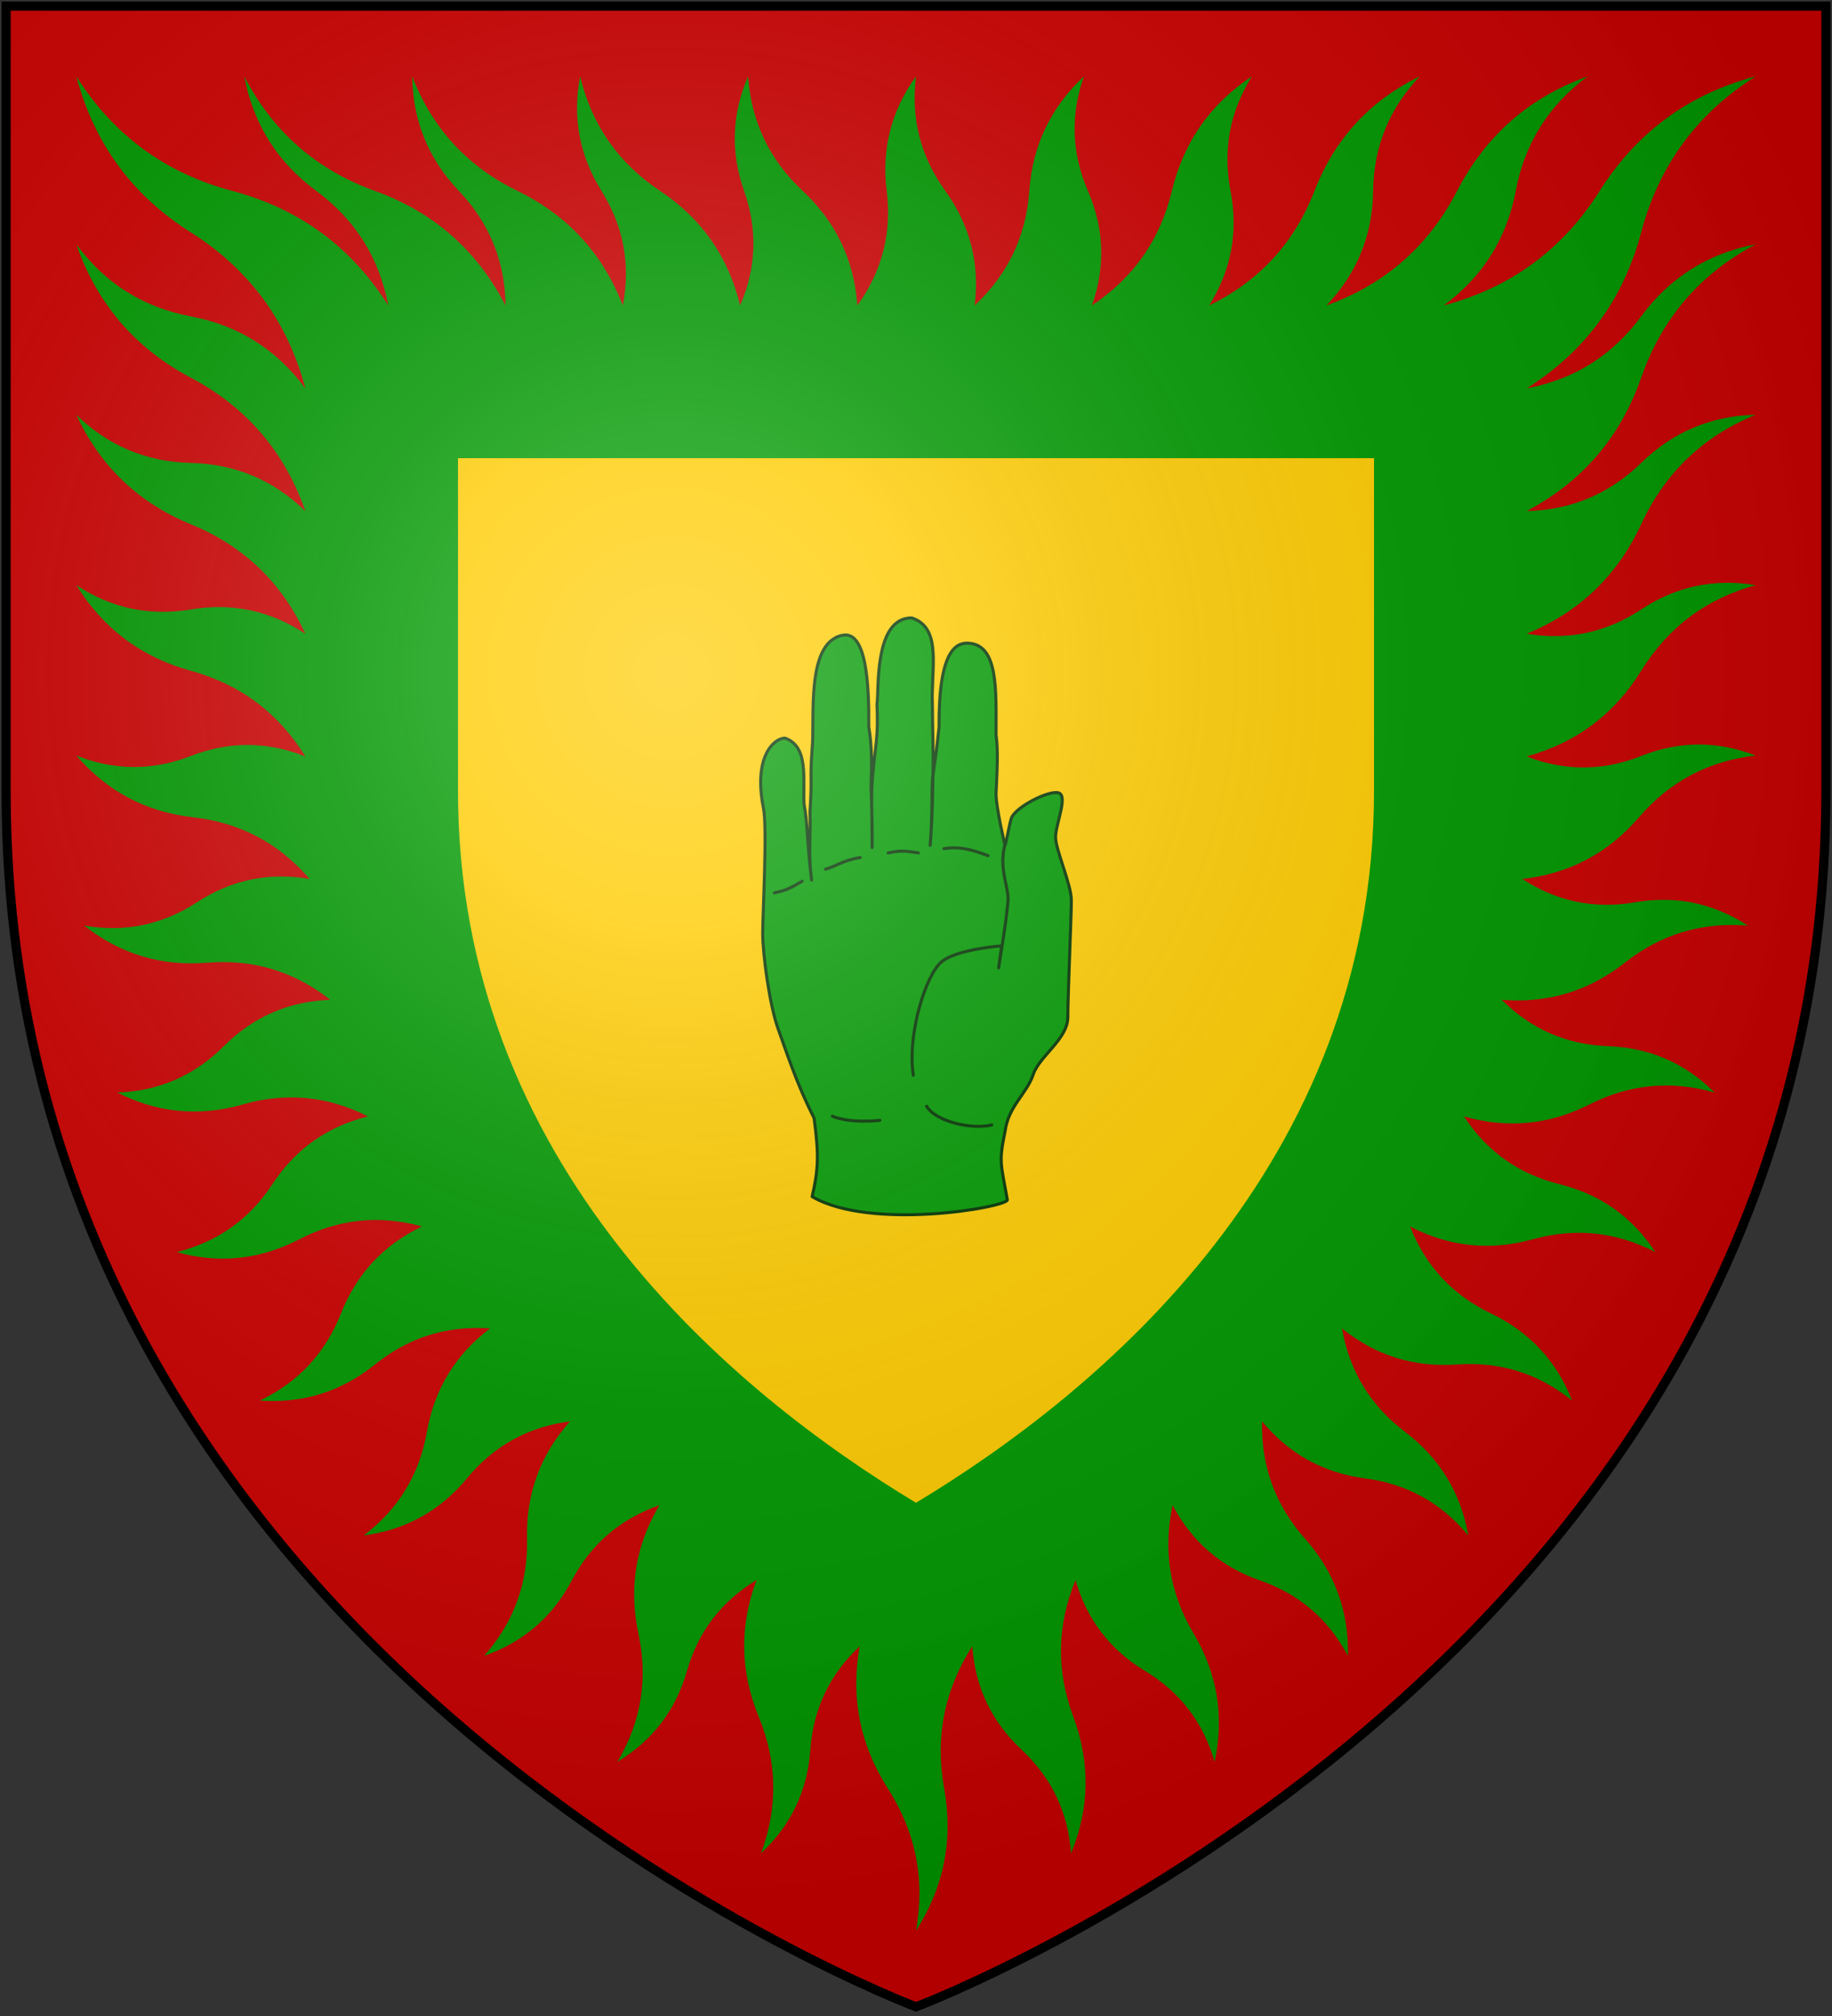 <svg xmlns="http://www.w3.org/2000/svg" width="600" height="660" xmlns:xlink="http://www.w3.org/1999/xlink">
<rect width="100%" height="100%" fill="#333333" stroke="none"/>
<defs>
  <radialGradient id="rg" gradientUnits="userSpaceOnUse" cx="220" cy="220" r="405">
    <stop style="stop-color:#ffffff;stop-opacity:.3" offset="0" />
    <stop style="stop-color:#ffffff;stop-opacity:.2" offset="0.2" />
    <stop style="stop-color:#666666;stop-opacity:.1" offset="0.6" />
    <stop style="stop-color:#000000;stop-opacity:.13" offset="1" />
  </radialGradient>
  <path id="shield" d="m 2 2 v 257 c 0 286 298 398 298 398 c 0 0 298 -112 298 -398 V 2 Z" />
</defs>
<use id="bg" style="fill:#cc0000;" xlink:href="#shield" />
<path style="fill:#009900;" d="m 334.608,572.85 c 9.83,9.185 15.222,20.487 16.176,33.906 6.099,-14.814 6.343,-29.724 0.731,-44.73 -5.611,-15.006 -5.367,-29.916 0.732,-44.731 3.699,12.896 11.291,22.81 22.776,29.743 11.485,6.933 19.078,16.847 22.776,29.743 3.205,-14.9 0.913,-28.901 -6.878,-42.001 -7.791,-13.1 -10.083,-27.1 -6.878,-42.001 6.341,11.979 15.91,20.199 28.708,24.662 12.798,4.463 22.367,12.684 28.708,24.662 0.338,-14.637 -4.35,-27.433 -14.062,-38.388 -9.712,-10.955 -14.4,-23.751 -14.062,-38.388 8.812,10.645 20.068,16.87 33.769,18.675 13.701,1.805 24.957,8.029 33.77,18.675 -2.457,-14.003 -9.35,-25.3 -20.679,-33.889 -11.329,-8.59 -18.222,-19.886 -20.68,-33.89 11.015,8.869 23.576,12.805 37.683,11.808 14.107,-0.997 26.668,2.94 37.684,11.809 -5.115,-12.971 -13.96,-22.469 -26.535,-28.494 -12.575,-6.025 -21.42,-15.523 -26.536,-28.495 12.842,6.659 26.235,8.058 40.178,4.198 13.943,-3.86 27.336,-2.46 40.172,4.194 -7.547,-11.511 -17.994,-18.915 -31.348,-22.216 -13.354,-3.301 -23.801,-10.705 -31.34,-22.211 14.194,4.073 27.877,2.772 41.049,-3.902 13.172,-6.674 26.855,-7.975 41.049,-3.902 -9.634,-9.625 -21.255,-14.686 -34.864,-15.184 -13.609,-0.498 -25.23,-5.559 -34.863,-15.184 15.022,1.226 28.454,-2.822 40.296,-12.145 11.842,-9.323 25.274,-13.371 40.295,-12.144 -11.308,-7.377 -23.615,-9.921 -36.921,-7.633 -13.306,2.289 -25.613,-0.255 -36.921,-7.633 15.377,-1.735 28.108,-8.47 38.196,-20.204 10.087,-11.734 22.819,-18.469 38.204,-20.208 -12.511,-4.863 -25.011,-4.813 -37.492,0.145 -12.48,4.958 -24.98,5.008 -37.5,0.149 16.171,-4.438 28.671,-13.785 37.5,-28.041 8.829,-14.256 21.329,-23.603 37.5,-28.041 -13.542,-2.256 -26.042,0.397 -37.5,7.959 -11.458,7.562 -23.958,10.215 -37.5,7.959 17.193,-7.042 29.693,-18.992 37.5,-35.851 7.807,-16.859 20.307,-28.809 37.5,-35.851 -14.564,0.348 -27.064,5.604 -37.5,15.77 -10.436,10.165 -22.936,15.422 -37.5,15.77 18.215,-9.645 30.715,-24.199 37.5,-43.661 6.785,-19.462 19.285,-34.016 37.5,-43.661 -15.587,2.951 -28.087,10.811 -37.5,23.58 -9.413,12.769 -21.913,20.629 -37.5,23.58 19.186,-12.118 31.686,-29.145 37.5,-51.08 5.814,-21.935 18.314,-38.962 37.5,-51.08 -21.935,5.814 -38.962,18.314 -51.08,37.5 -12.118,19.186 -29.145,31.686 -51.08,37.5 12.769,-9.414 20.629,-21.914 23.58,-37.5 2.951,-15.587 10.811,-28.087 23.58,-37.5 -19.17,6.9 -33.431,19.4 -42.784,37.5 -9.353,18.1 -23.614,30.6 -42.785,37.5 10.004,-10.499 15.098,-22.999 15.284,-37.5 0.186,-14.501 5.281,-27.001 15.285,-37.5 -16.405,7.985 -27.901,20.485 -34.489,37.5 -6.588,17.015 -18.084,29.515 -34.489,37.5 7.238,-11.585 9.568,-24.085 6.989,-37.5 -2.579,-13.415 -0.25,-25.915 6.989,-37.5 -13.64,9.071 -22.371,21.571 -26.193,37.5 -3.822,15.929 -12.554,28.429 -26.193,37.5 4.473,-12.671 4.037,-25.171 -1.307,-37.5 -5.344,-12.329 -5.78,-24.829 -1.307,-37.5 -10.874,10.157 -16.84,22.657 -17.898,37.5 -1.057,14.843 -7.023,27.343 -17.898,37.5 1.708,-13.757 -1.493,-26.257 -9.603,-37.5 -8.11,-11.243 -11.31,-23.743 -9.602,-37.5 -8.109,11.243 -11.31,23.743 -9.602,37.5 1.708,13.757 -1.493,26.257 -9.603,37.5 -1.057,-14.843 -7.023,-27.343 -17.898,-37.5 -10.875,-10.157 -16.841,-22.657 -17.898,-37.5 -5.344,12.329 -5.78,24.829 -1.307,37.5 4.473,12.671 4.037,25.171 -1.307,37.5 -3.822,-15.929 -12.554,-28.429 -26.193,-37.5 -13.64,-9.071 -22.371,-21.571 -26.193,-37.5 -2.579,13.415 -0.249,25.915 6.989,37.5 7.238,11.585 9.568,24.085 6.989,37.5 -6.587,-17.015 -18.084,-29.515 -34.489,-37.5 -16.405,-7.985 -27.901,-20.485 -34.489,-37.5 0.186,14.501 5.281,27.001 15.284,37.5 10.004,10.499 15.098,22.999 15.285,37.5 -9.353,-18.1 -23.614,-30.6 -42.784,-37.5 -19.17,-6.9 -33.432,-19.4 -42.784,-37.5 2.951,15.587 10.811,28.087 23.58,37.5 12.769,9.413 20.628,21.913 23.579,37.5 -12.118,-19.186 -29.145,-31.686 -51.08,-37.5 -21.935,-5.814 -38.962,-18.314 -51.08,-37.5 5.814,21.936 18.314,38.962 37.5,51.08 19.186,12.118 31.686,29.145 37.5,51.08 -9.413,-12.769 -21.913,-20.629 -37.5,-23.58 -15.587,-2.951 -28.087,-10.811 -37.5,-23.58 6.785,19.463 19.285,34.016 37.5,43.661 18.215,9.645 30.715,24.199 37.5,43.661 -10.436,-10.165 -22.936,-15.422 -37.5,-15.77 -14.564,-0.348 -27.064,-5.604 -37.5,-15.77 7.807,16.859 20.307,28.809 37.5,35.851 17.193,7.042 29.693,18.992 37.5,35.851 -11.458,-7.562 -23.958,-10.214 -37.5,-7.959 -13.542,2.256 -26.042,-0.397 -37.5,-7.959 8.829,14.255 21.329,23.602 37.5,28.041 16.171,4.438 28.671,13.785 37.5,28.041 -12.48,-4.958 -24.98,-5.008 -37.5,-0.149 -12.52,4.859 -25.02,4.809 -37.5,-0.149 10.089,11.737 22.824,18.473 38.204,20.208 15.38,1.735 28.115,8.471 38.204,20.208 -13.306,-2.288 -25.613,0.256 -36.921,7.633 -11.308,7.377 -23.615,9.921 -36.921,7.633 11.842,9.323 25.274,13.371 40.296,12.145 15.022,-1.227 28.454,2.822 40.296,12.145 -13.609,0.498 -25.23,5.559 -34.864,15.184 -9.634,9.625 -21.255,14.686 -34.864,15.184 13.172,6.674 26.855,7.974 41.049,3.902 14.194,-4.073 27.877,-2.772 41.049,3.902 -13.354,3.302 -23.801,10.705 -31.34,22.211 -7.539,11.506 -17.986,18.91 -31.348,22.216 13.935,3.865 27.329,2.465 40.172,-4.194 12.844,-6.659 26.237,-8.059 40.18,-4.199 -12.575,6.025 -21.42,15.523 -26.535,28.494 -5.115,12.971 -13.96,22.469 -26.536,28.495 14.106,0.998 26.667,-2.939 37.682,-11.808 11.015,-8.869 23.577,-12.805 37.683,-11.808 -11.33,8.59 -18.223,19.886 -20.68,33.89 -2.457,14.003 -9.35,25.3 -20.679,33.889 13.701,-1.805 24.958,-8.03 33.77,-18.675 8.812,-10.645 20.068,-16.87 33.769,-18.675 -9.712,10.955 -14.4,23.751 -14.062,38.388 0.337,14.637 -4.35,27.433 -14.062,38.388 12.798,-4.463 22.367,-12.684 28.708,-24.662 6.341,-11.979 15.91,-20.199 28.708,-24.662 -7.791,13.1 -10.083,27.1 -6.878,42.001 3.205,14.901 0.913,28.901 -6.878,42.001 11.485,-6.933 19.078,-16.847 22.776,-29.743 3.699,-12.896 11.291,-22.81 22.776,-29.743 -5.611,15.006 -5.367,29.916 0.732,44.731 6.099,14.814 6.343,29.725 0.731,44.73 9.83,-9.185 15.222,-20.487 16.176,-33.906 0.954,-13.419 6.346,-24.721 16.176,-33.905 -3.024,16.729 0.048,32.251 9.216,46.566 9.167,14.316 12.239,29.837 9.216,46.566 9.167,-14.316 12.239,-29.837 9.216,-46.566 -3.023,-16.728 0.049,-32.25 9.216,-46.566 0.953,13.419 6.345,24.721 16.176,33.906 z" />
<path style="fill:#ffcc00;" d="m 150 150 h 300 v 109 c 0 122.457 -90.129 196.92 -150 232.979 c -59.871 -36.058 -150 -110.522 -150 -232.979 Z" />
<g style="fill:#009900;stroke:#003300;stroke-width:1;stroke-linecap:round;stroke-linejoin:round;">
  <path d="m 329.151 276.808 c 0.639 -2.047 1.557 -7.5 2.081 -8.946 c 1.331 -3.673 12.41 -9.308 15.513 -8.274 c 3.103 1.034 -1.034 10.342 -1.034 14.479 c 0 4.137 5.171 15.513 5.171 20.684 c 0 5.171 -1.159 30.984 -1.159 38.223 c 0 7.239 -9.308 12.696 -11.376 18.901 c -2.068 6.205 -8.149 10.3 -9.183 18.574 c -2.153 10.182 -1.303 10.592 0.757 22.399 c -0.554 2.439 -44.762 10.12 -63.934 -1.092 c 2.063 -8.913 2.248 -13.754 0.628 -25.735 c -5.766 -11.356 -8.775 -20.947 -11.7 -28.991 c -2.925 -8.044 -5.119 -24.816 -5.119 -31.397 c 0 -6.582 1.55 -34.612 0.24 -41.103 c -3.379 -16.746 3.416 -22.884 7.073 -22.884 c 7.892 2.822 5.773 13.45 6.216 21.573 c 1.226 6.368 0.735 9.988 2.471 24.9 c -1.098 -8.212 -0.276 -13.769 -0.517 -22.43 c 0.762 -11.467 -0.073 -10.321 0.705 -20.461 c 0.981 -9.771 -2.24 -34.752 9.846 -37.222 c 8.047 -1.816 8.81 16.447 8.702 29.983 c 1.008 5.815 1.04 12.239 0.731 19.379 c 0.376 8.487 0.304 12.222 0.366 20.11 c 0.228 -8.167 -0.603 -15.076 0.214 -23.944 c 0.877 -10.256 1.876 -11.871 1.374 -22.957 c 0.731 -4.388 -1.138 -28.483 11.434 -28.269 c 10.139 3.362 6.136 16.94 6.722 28.734 c 0 8.802 0.45 14.54 0.151 24.32 c 0 0 -0.044 10.668 -0.883 21.4 c 0.848 -11.059 0.409 -14.356 0.75 -21.721 c 1.193 -8.789 1.277 -8.606 2.156 -16.966 c -0.164 -25.062 5.514 -27.684 9.526 -27.51 c 9.971 0.434 9.141 15.357 9.141 29.983 c 0.731 5.296 0.366 11.188 0 19.321 c 0 4.59 2.937 16.938 2.937 16.938 Z" />
  <path fill="none" d="m 262.732 288.487 c -3.803 2.282 -5.325 3.043 -9.128 3.803 m 28.145 -11.538 c -5.325 0.761 -8.367 3.043 -11.41 3.803 m 30.427 -5.325 c -4.564 -0.761 -6.085 -0.761 -9.889 0 m 32.709 0.889 c -6.085 -2.282 -9.889 -3.043 -14.453 -2.282 m 15.685 90.447 c -6.548 1.606 -18.31 -1.064 -21.346 -6.118 m -15.309 4.624 c 0 0 -9.439 1.13 -15.573 -1.366" />
  <path d="m 329.031 276.888 c -1.795 7.453 1.118 13.111 1.118 17.248 c 0 4.137 -3.103 22.752 -3.103 22.752 l 1.034 -7.239 c 0 0 -14.479 1.034 -19.65 5.171 c -5.171 4.137 -11.376 23.786 -9.308 37.231" />
</g>
<use id="shine" style="fill:url(#rg);stroke:#000000;stroke-width:3;" xlink:href="#shield" />
</svg>
